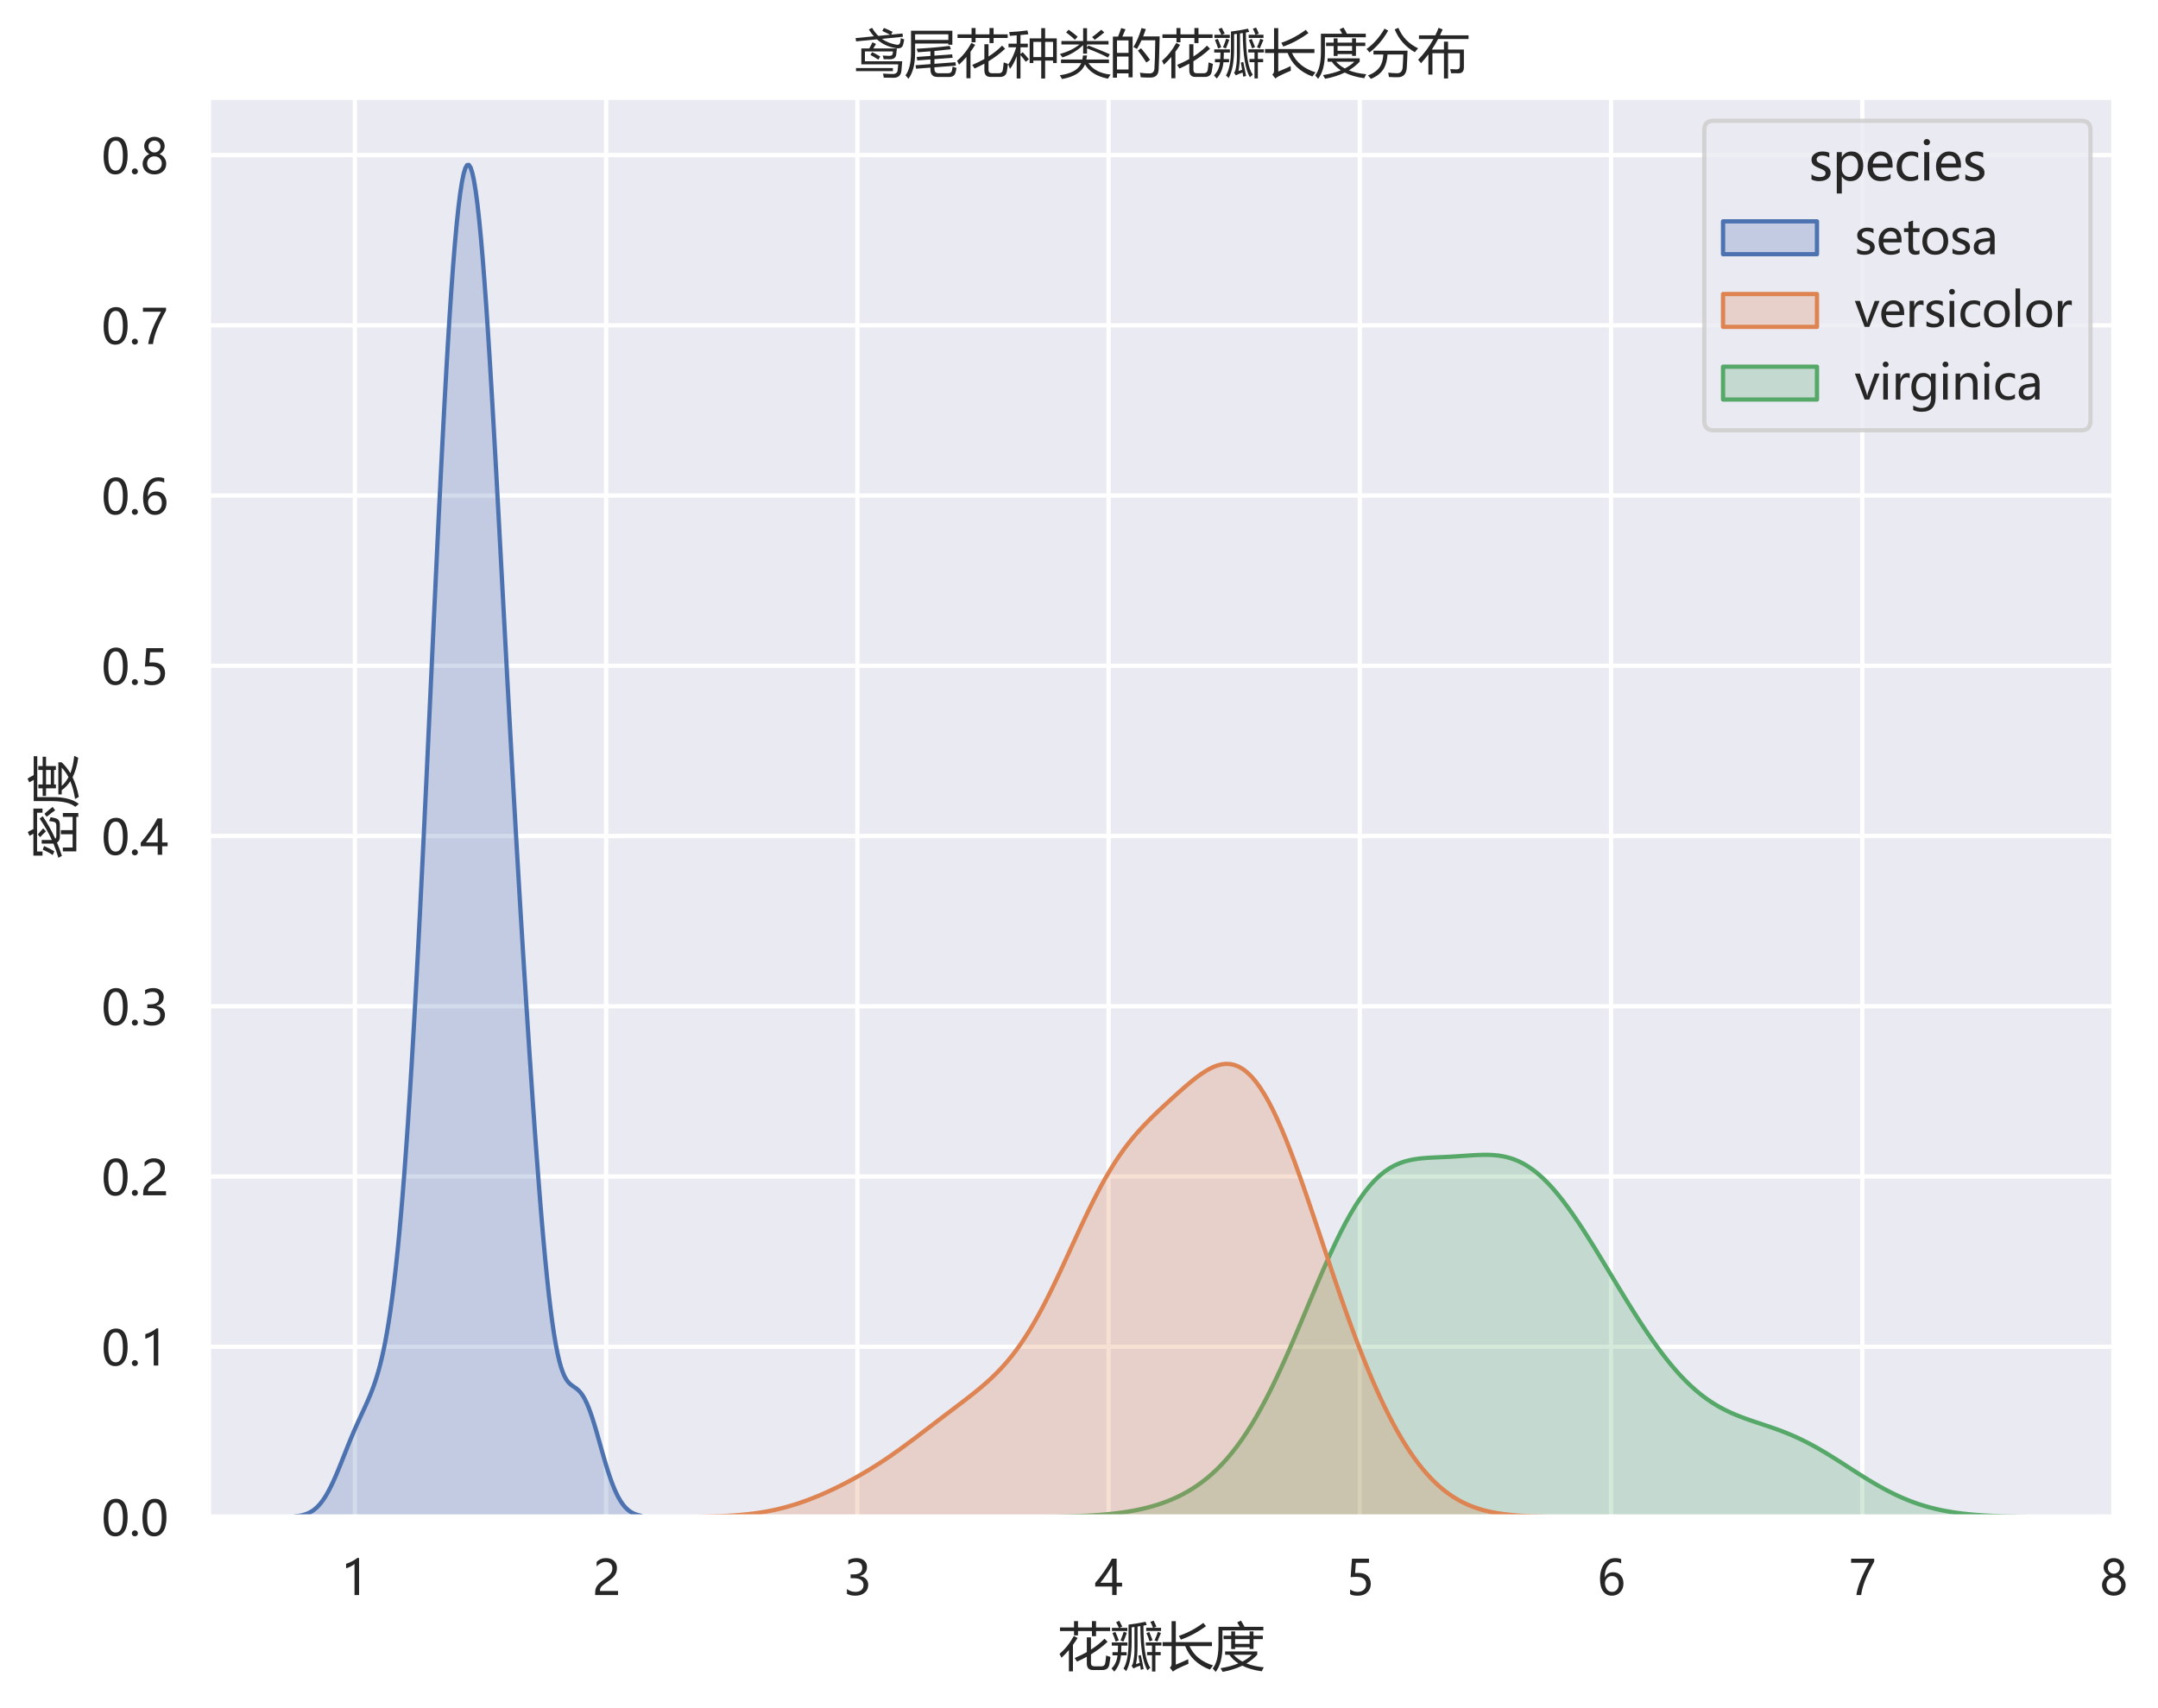 <?xml version="1.0" encoding="utf-8" standalone="no"?>
<!DOCTYPE svg PUBLIC "-//W3C//DTD SVG 1.1//EN"
  "http://www.w3.org/Graphics/SVG/1.1/DTD/svg11.dtd">
<svg xmlns:xlink="http://www.w3.org/1999/xlink" width="505.537pt" height="400.236pt" viewBox="0 0 505.537 400.236" xmlns="http://www.w3.org/2000/svg" version="1.1">
 <defs>
  <style type="text/css">*{stroke-linejoin: round; stroke-linecap: butt}</style>
 </defs>
 <g id="figure_1">
  <g id="patch_1">
   <path d="M 0 400.236 
L 505.537 400.236 
L 505.537 0 
L 0 0 
z
" style="fill: #ffffff"/>
  </g>
  <g id="axes_1">
   <g id="patch_2">
    <path d="M 48.825 355.433 
L 495.225 355.433 
L 495.225 22.793 
L 48.825 22.793 
z
" style="fill: #eaeaf2"/>
   </g>
   <g id="matplotlib.axis_1">
    <g id="xtick_1">
     <g id="line2d_1">
      <path d="M 83.138 355.433 
L 83.138 22.793 
" clip-path="url(#pe6933fe9a4)" style="fill: none; stroke: #ffffff; stroke-linecap: round"/>
     </g>
     <g id="text_1">
      <!-- 1 -->
      <g style="fill: #262626" transform="translate(79.913 373.726) scale(0.11 -0.11)">
       <defs>
        <path id="MicrosoftYaHei-31" d="M 1781 0 
L 1781 4141 
Q 1638 3997 1295 3819 
Q 953 3641 663 3569 
L 663 4169 
Q 1047 4275 1484 4508 
Q 1922 4741 2156 4947 
L 2388 4947 
L 2388 0 
L 1781 0 
z
" transform="scale(0.016)"/>
       </defs>
       <use xlink:href="#MicrosoftYaHei-31"/>
      </g>
     </g>
    </g>
    <g id="xtick_2">
     <g id="line2d_2">
      <path d="M 141.991 355.433 
L 141.991 22.793 
" clip-path="url(#pe6933fe9a4)" style="fill: none; stroke: #ffffff; stroke-linecap: round"/>
     </g>
     <g id="text_2">
      <!-- 2 -->
      <g style="fill: #262626" transform="translate(138.766 373.726) scale(0.11 -0.11)">
       <defs>
        <path id="MicrosoftYaHei-32" d="M 2666 3572 
Q 2666 3963 2419 4186 
Q 2172 4409 1747 4409 
Q 1447 4409 1140 4256 
Q 834 4103 569 3819 
L 569 4413 
Q 806 4659 1107 4790 
Q 1409 4922 1816 4922 
Q 2472 4922 2872 4570 
Q 3272 4219 3272 3619 
Q 3272 3084 3026 2693 
Q 2781 2303 2188 1894 
Q 1581 1475 1376 1294 
Q 1172 1113 1090 947 
Q 1009 781 1009 544 
L 3416 544 
L 3416 0 
L 372 0 
L 372 241 
Q 372 659 486 951 
Q 600 1244 862 1520 
Q 1125 1797 1681 2184 
Q 2250 2584 2458 2886 
Q 2666 3188 2666 3572 
z
" transform="scale(0.016)"/>
       </defs>
       <use xlink:href="#MicrosoftYaHei-32"/>
      </g>
     </g>
    </g>
    <g id="xtick_3">
     <g id="line2d_3">
      <path d="M 200.845 355.433 
L 200.845 22.793 
" clip-path="url(#pe6933fe9a4)" style="fill: none; stroke: #ffffff; stroke-linecap: round"/>
     </g>
     <g id="text_3">
      <!-- 3 -->
      <g style="fill: #262626" transform="translate(197.62 373.726) scale(0.11 -0.11)">
       <defs>
        <path id="MicrosoftYaHei-33" d="M 447 809 
Q 944 425 1569 425 
Q 2069 425 2361 670 
Q 2653 916 2653 1328 
Q 2653 2247 1338 2247 
L 934 2247 
L 934 2753 
L 1319 2753 
Q 2484 2753 2484 3616 
Q 2484 4413 1594 4413 
Q 1084 4413 634 4069 
L 634 4647 
Q 1109 4922 1744 4922 
Q 2363 4922 2738 4598 
Q 3113 4275 3113 3759 
Q 3113 2809 2144 2538 
L 2144 2525 
Q 2669 2469 2973 2155 
Q 3278 1841 3278 1372 
Q 3278 719 2808 319 
Q 2338 -81 1556 -81 
Q 869 -81 447 175 
L 447 809 
z
" transform="scale(0.016)"/>
       </defs>
       <use xlink:href="#MicrosoftYaHei-33"/>
      </g>
     </g>
    </g>
    <g id="xtick_4">
     <g id="line2d_4">
      <path d="M 259.698 355.433 
L 259.698 22.793 
" clip-path="url(#pe6933fe9a4)" style="fill: none; stroke: #ffffff; stroke-linecap: round"/>
     </g>
     <g id="text_4">
      <!-- 4 -->
      <g style="fill: #262626" transform="translate(256.473 373.726) scale(0.11 -0.11)">
       <defs>
        <path id="MicrosoftYaHei-34" d="M 2906 4841 
L 2906 1644 
L 3631 1644 
L 3631 1138 
L 2906 1138 
L 2906 0 
L 2313 0 
L 2313 1138 
L 53 1138 
L 53 1616 
Q 656 2294 1265 3178 
Q 1875 4063 2272 4841 
L 2906 4841 
z
M 741 1644 
L 2313 1644 
L 2313 3950 
Q 1988 3366 1616 2817 
Q 1244 2269 741 1644 
z
" transform="scale(0.016)"/>
       </defs>
       <use xlink:href="#MicrosoftYaHei-34"/>
      </g>
     </g>
    </g>
    <g id="xtick_5">
     <g id="line2d_5">
      <path d="M 318.552 355.433 
L 318.552 22.793 
" clip-path="url(#pe6933fe9a4)" style="fill: none; stroke: #ffffff; stroke-linecap: round"/>
     </g>
     <g id="text_5">
      <!-- 5 -->
      <g style="fill: #262626" transform="translate(315.326 373.726) scale(0.11 -0.11)">
       <defs>
        <path id="MicrosoftYaHei-35" d="M 3294 1494 
Q 3294 784 2823 350 
Q 2353 -84 1559 -84 
Q 878 -84 544 119 
L 544 744 
Q 1034 425 1544 425 
Q 2050 425 2361 704 
Q 2672 984 2672 1447 
Q 2672 1909 2348 2167 
Q 2025 2425 1434 2425 
Q 978 2425 613 2384 
L 791 4841 
L 3053 4841 
L 3053 4303 
L 1306 4303 
L 1206 2931 
L 1647 2950 
Q 2416 2950 2855 2567 
Q 3294 2184 3294 1494 
z
" transform="scale(0.016)"/>
       </defs>
       <use xlink:href="#MicrosoftYaHei-35"/>
      </g>
     </g>
    </g>
    <g id="xtick_6">
     <g id="line2d_6">
      <path d="M 377.405 355.433 
L 377.405 22.793 
" clip-path="url(#pe6933fe9a4)" style="fill: none; stroke: #ffffff; stroke-linecap: round"/>
     </g>
     <g id="text_6">
      <!-- 6 -->
      <g style="fill: #262626" transform="translate(374.18 373.726) scale(0.11 -0.11)">
       <defs>
        <path id="MicrosoftYaHei-36" d="M 3181 4219 
Q 2803 4413 2391 4413 
Q 1763 4413 1381 3866 
Q 1000 3319 994 2372 
L 1009 2372 
Q 1353 3038 2106 3038 
Q 2734 3038 3109 2628 
Q 3484 2219 3484 1541 
Q 3484 831 3051 375 
Q 2619 -81 1947 -81 
Q 1209 -81 789 495 
Q 369 1072 369 2131 
Q 369 3413 920 4167 
Q 1472 4922 2372 4922 
Q 2888 4922 3181 4781 
L 3181 4219 
z
M 1031 1584 
Q 1031 1106 1286 765 
Q 1541 425 1963 425 
Q 2363 425 2613 719 
Q 2863 1013 2863 1475 
Q 2863 1975 2627 2253 
Q 2391 2531 1956 2531 
Q 1544 2531 1287 2250 
Q 1031 1969 1031 1584 
z
" transform="scale(0.016)"/>
       </defs>
       <use xlink:href="#MicrosoftYaHei-36"/>
      </g>
     </g>
    </g>
    <g id="xtick_7">
     <g id="line2d_7">
      <path d="M 436.259 355.433 
L 436.259 22.793 
" clip-path="url(#pe6933fe9a4)" style="fill: none; stroke: #ffffff; stroke-linecap: round"/>
     </g>
     <g id="text_7">
      <!-- 7 -->
      <g style="fill: #262626" transform="translate(433.033 373.726) scale(0.11 -0.11)">
       <defs>
        <path id="MicrosoftYaHei-37" d="M 3422 4463 
Q 2659 3131 2223 1998 
Q 1788 866 1684 0 
L 1047 0 
Q 1163 853 1594 1947 
Q 2025 3041 2747 4300 
L 347 4300 
L 347 4841 
L 3422 4841 
L 3422 4463 
z
" transform="scale(0.016)"/>
       </defs>
       <use xlink:href="#MicrosoftYaHei-37"/>
      </g>
     </g>
    </g>
    <g id="xtick_8">
     <g id="line2d_8">
      <path d="M 495.112 355.433 
L 495.112 22.793 
" clip-path="url(#pe6933fe9a4)" style="fill: none; stroke: #ffffff; stroke-linecap: round"/>
     </g>
     <g id="text_8">
      <!-- 8 -->
      <g style="fill: #262626" transform="translate(491.887 373.726) scale(0.11 -0.11)">
       <defs>
        <path id="MicrosoftYaHei-38" d="M 306 1350 
Q 306 1769 556 2122 
Q 806 2475 1200 2625 
Q 884 2803 700 3081 
Q 516 3359 516 3684 
Q 516 4028 692 4312 
Q 869 4597 1183 4759 
Q 1497 4922 1875 4922 
Q 2256 4922 2572 4761 
Q 2888 4600 3063 4315 
Q 3238 4031 3238 3684 
Q 3238 3366 3058 3086 
Q 2878 2806 2559 2625 
Q 2953 2472 3200 2119 
Q 3447 1766 3447 1350 
Q 3447 938 3250 611 
Q 3053 284 2690 103 
Q 2328 -78 1875 -78 
Q 1425 -78 1065 103 
Q 706 284 506 612 
Q 306 941 306 1350 
z
M 906 1378 
Q 906 947 1172 687 
Q 1438 428 1878 428 
Q 2309 428 2582 692 
Q 2856 956 2856 1378 
Q 2856 1778 2579 2051 
Q 2303 2325 1878 2325 
Q 1456 2325 1181 2058 
Q 906 1791 906 1378 
z
M 1081 3634 
Q 1081 3309 1312 3076 
Q 1544 2844 1878 2844 
Q 2206 2844 2445 3078 
Q 2684 3313 2684 3634 
Q 2684 3963 2454 4191 
Q 2225 4419 1878 4419 
Q 1534 4419 1307 4195 
Q 1081 3972 1081 3634 
z
" transform="scale(0.016)"/>
       </defs>
       <use xlink:href="#MicrosoftYaHei-38"/>
      </g>
     </g>
    </g>
    <g id="text_9">
     <!-- 花瓣长度 -->
     <g style="fill: #262626" transform="translate(248.025 390.053) scale(0.12 -0.12)">
      <defs>
       <path id="MicrosoftYaHei-82b1" d="M 1944 822 
Q 2741 1159 3425 1547 
L 3425 3347 
L 3931 3347 
L 3931 1850 
Q 4884 2459 5581 3178 
L 5956 2803 
Q 5072 1963 3931 1269 
L 3931 222 
Q 3931 -191 4344 -191 
L 5213 -191 
Q 5588 -191 5669 191 
Q 5731 516 5781 1134 
Q 6044 1028 6313 947 
Q 6244 422 6169 22 
Q 6050 -641 5319 -641 
L 4156 -641 
Q 3425 -641 3425 178 
L 3425 978 
Q 2856 666 2231 384 
Q 2106 584 1944 822 
z
M 150 4553 
L 1863 4553 
L 1863 5328 
L 2350 5328 
L 2350 4553 
L 4050 4553 
L 4050 5328 
L 4550 5328 
L 4550 4553 
L 6269 4553 
L 6269 4109 
L 4550 4109 
L 4550 3484 
L 4050 3484 
L 4050 4109 
L 2350 4109 
L 2350 3584 
L 1863 3584 
L 1863 4109 
L 150 4109 
L 150 4553 
z
M 94 1328 
Q 1106 2178 1838 3509 
L 2300 3272 
Q 2028 2828 1731 2425 
L 1731 -803 
L 1238 -803 
L 1238 1797 
Q 809 1291 338 853 
Q 225 1084 94 1328 
z
" transform="scale(0.016)"/>
       <path id="MicrosoftYaHei-74e3" d="M 3469 1109 
L 3763 1184 
Q 3950 341 4106 -522 
L 3763 -616 
Q 3722 -353 3681 -109 
Q 3419 -203 3206 -284 
Q 3006 -366 2856 -453 
L 2638 -116 
Q 2769 22 2806 191 
Q 2981 953 2988 1759 
L 2988 4613 
Q 2822 4591 2644 4572 
L 2644 2797 
Q 2644 403 1975 -784 
Q 1825 -603 1650 -459 
Q 2263 547 2263 2709 
L 2263 4897 
Q 3519 5059 4344 5247 
L 4481 4853 
Q 4300 4813 4081 4775 
Q 4084 769 4925 -359 
Q 4750 -503 4575 -684 
Q 3722 725 3706 4713 
Q 3541 4688 3363 4663 
L 3363 2353 
Q 3369 1084 3175 78 
Q 3381 147 3625 231 
Q 3547 703 3469 1109 
z
M 306 1534 
L 956 1534 
Q 978 1881 984 2334 
L 219 2334 
L 219 2722 
L 2131 2722 
L 2131 2334 
L 1394 2334 
Q 1388 1891 1369 1534 
L 2031 1534 
L 2031 1147 
L 1344 1147 
Q 1231 -56 525 -834 
Q 375 -647 188 -447 
Q 806 141 922 1147 
L 306 1147 
L 306 1534 
z
M 4525 1547 
L 5131 1547 
L 5131 2341 
L 4375 2341 
L 4375 2728 
L 6275 2728 
L 6275 2341 
L 5544 2341 
L 5544 1547 
L 6188 1547 
L 6188 1159 
L 5544 1159 
L 5544 -822 
L 5131 -822 
L 5131 1159 
L 4525 1159 
L 4525 1547 
z
M 238 4503 
L 1088 4503 
Q 947 4841 750 5197 
L 1138 5366 
Q 1281 5109 1500 4659 
L 1153 4503 
L 2119 4503 
L 2119 4116 
L 238 4116 
L 238 4503 
z
M 4425 4509 
L 5250 4509 
Q 5113 4903 4931 5241 
L 5325 5384 
Q 5488 5084 5666 4644 
L 5300 4509 
L 6231 4509 
L 6231 4122 
L 4425 4122 
L 4425 4509 
z
M 1288 2972 
Q 1531 3541 1675 4028 
L 2056 3897 
Q 1831 3253 1644 2828 
L 1288 2972 
z
M 306 3872 
L 656 4009 
Q 850 3578 1075 2978 
L 694 2828 
Q 525 3366 306 3872 
z
M 5438 2984 
Q 5681 3491 5838 4016 
L 6219 3878 
Q 6013 3347 5781 2834 
L 5438 2984 
z
M 4450 3859 
L 4794 4003 
Q 4981 3572 5200 2997 
L 4831 2853 
Q 4681 3359 4450 3859 
z
" transform="scale(0.016)"/>
       <path id="MicrosoftYaHei-957f" d="M 169 2766 
L 1269 2766 
L 1269 5316 
L 1781 5316 
L 1781 2766 
L 6194 2766 
L 6194 2278 
L 3456 2278 
Q 4238 566 6325 -78 
Q 6113 -359 5944 -591 
Q 3697 266 2925 2278 
L 1781 2278 
L 1781 16 
Q 2494 303 3294 678 
Q 3294 384 3319 116 
Q 2575 -191 1894 -528 
Q 1644 -666 1431 -834 
L 1056 -353 
Q 1269 -184 1269 103 
L 1269 2278 
L 169 2278 
L 169 2766 
z
M 2156 3528 
Q 3706 4047 5138 5109 
L 5463 4703 
Q 4000 3634 2400 3066 
Q 2300 3278 2156 3528 
z
" transform="scale(0.016)"/>
       <path id="MicrosoftYaHei-5ea6" d="M 1550 1216 
L 1550 1628 
L 5469 1628 
L 5469 1222 
Q 4903 613 4147 163 
Q 5050 -200 6263 -309 
L 6019 -797 
Q 4625 -603 3644 -109 
Q 2600 -619 1250 -866 
Q 1150 -666 994 -416 
Q 2231 -222 3166 166 
Q 2497 600 2066 1216 
L 1550 1216 
z
M 1363 3541 
L 2294 3541 
L 2294 4066 
L 2769 4066 
L 2769 3541 
L 4538 3541 
L 4538 4072 
L 5013 4072 
L 5013 3541 
L 6150 3541 
L 6150 3128 
L 5013 3128 
L 5013 1928 
L 4538 1928 
L 4538 2147 
L 2769 2147 
L 2769 1922 
L 2294 1922 
L 2294 3128 
L 1363 3128 
L 1363 3541 
z
M 3025 5172 
L 3481 5391 
Q 3694 5056 3909 4634 
L 6213 4634 
L 6213 4197 
L 1225 4197 
L 1225 2316 
Q 1225 178 394 -872 
Q 238 -666 38 -447 
Q 725 397 738 2347 
L 738 4634 
L 3331 4634 
Q 3188 4909 3025 5172 
z
M 2769 2547 
L 4538 2547 
L 4538 3128 
L 2769 3128 
L 2769 2547 
z
M 4819 1216 
L 2588 1216 
Q 3031 728 3656 391 
Q 4334 741 4819 1216 
z
" transform="scale(0.016)"/>
      </defs>
      <use xlink:href="#MicrosoftYaHei-82b1"/>
      <use xlink:href="#MicrosoftYaHei-74e3" x="100"/>
      <use xlink:href="#MicrosoftYaHei-957f" x="200"/>
      <use xlink:href="#MicrosoftYaHei-5ea6" x="300"/>
     </g>
    </g>
   </g>
   <g id="matplotlib.axis_2">
    <g id="ytick_1">
     <g id="line2d_9">
      <path d="M 48.825 355.433 
L 495.225 355.433 
" clip-path="url(#pe6933fe9a4)" style="fill: none; stroke: #ffffff; stroke-linecap: round"/>
     </g>
     <g id="text_10">
      <!-- 0.0 -->
      <g style="fill: #262626" transform="translate(23.776 359.829) scale(0.11 -0.11)">
       <defs>
        <path id="MicrosoftYaHei-30" d="M 284 2325 
Q 284 3606 709 4264 
Q 1134 4922 1941 4922 
Q 3478 4922 3478 2441 
Q 3478 1216 3045 567 
Q 2613 -81 1831 -81 
Q 1094 -81 689 534 
Q 284 1150 284 2325 
z
M 909 2353 
Q 909 425 1888 425 
Q 2850 425 2850 2384 
Q 2850 4413 1906 4413 
Q 909 4413 909 2353 
z
" transform="scale(0.016)"/>
        <path id="MicrosoftYaHei-2e" d="M 372 322 
Q 372 491 487 606 
Q 603 722 775 722 
Q 950 722 1065 605 
Q 1181 488 1181 322 
Q 1181 159 1065 42 
Q 950 -75 772 -75 
Q 600 -75 486 42 
Q 372 159 372 322 
z
" transform="scale(0.016)"/>
       </defs>
       <use xlink:href="#MicrosoftYaHei-30"/>
       <use xlink:href="#MicrosoftYaHei-2e" x="58.643"/>
       <use xlink:href="#MicrosoftYaHei-30" x="82.715"/>
      </g>
     </g>
    </g>
    <g id="ytick_2">
     <g id="line2d_10">
      <path d="M 48.825 315.545 
L 495.225 315.545 
" clip-path="url(#pe6933fe9a4)" style="fill: none; stroke: #ffffff; stroke-linecap: round"/>
     </g>
     <g id="text_11">
      <!-- 0.1 -->
      <g style="fill: #262626" transform="translate(23.776 319.941) scale(0.11 -0.11)">
       <use xlink:href="#MicrosoftYaHei-30"/>
       <use xlink:href="#MicrosoftYaHei-2e" x="58.643"/>
       <use xlink:href="#MicrosoftYaHei-31" x="82.715"/>
      </g>
     </g>
    </g>
    <g id="ytick_3">
     <g id="line2d_11">
      <path d="M 48.825 275.657 
L 495.225 275.657 
" clip-path="url(#pe6933fe9a4)" style="fill: none; stroke: #ffffff; stroke-linecap: round"/>
     </g>
     <g id="text_12">
      <!-- 0.2 -->
      <g style="fill: #262626" transform="translate(23.776 280.053) scale(0.11 -0.11)">
       <use xlink:href="#MicrosoftYaHei-30"/>
       <use xlink:href="#MicrosoftYaHei-2e" x="58.643"/>
       <use xlink:href="#MicrosoftYaHei-32" x="82.715"/>
      </g>
     </g>
    </g>
    <g id="ytick_4">
     <g id="line2d_12">
      <path d="M 48.825 235.769 
L 495.225 235.769 
" clip-path="url(#pe6933fe9a4)" style="fill: none; stroke: #ffffff; stroke-linecap: round"/>
     </g>
     <g id="text_13">
      <!-- 0.3 -->
      <g style="fill: #262626" transform="translate(23.776 240.165) scale(0.11 -0.11)">
       <use xlink:href="#MicrosoftYaHei-30"/>
       <use xlink:href="#MicrosoftYaHei-2e" x="58.643"/>
       <use xlink:href="#MicrosoftYaHei-33" x="82.715"/>
      </g>
     </g>
    </g>
    <g id="ytick_5">
     <g id="line2d_13">
      <path d="M 48.825 195.881 
L 495.225 195.881 
" clip-path="url(#pe6933fe9a4)" style="fill: none; stroke: #ffffff; stroke-linecap: round"/>
     </g>
     <g id="text_14">
      <!-- 0.4 -->
      <g style="fill: #262626" transform="translate(23.776 200.278) scale(0.11 -0.11)">
       <use xlink:href="#MicrosoftYaHei-30"/>
       <use xlink:href="#MicrosoftYaHei-2e" x="58.643"/>
       <use xlink:href="#MicrosoftYaHei-34" x="82.715"/>
      </g>
     </g>
    </g>
    <g id="ytick_6">
     <g id="line2d_14">
      <path d="M 48.825 155.993 
L 495.225 155.993 
" clip-path="url(#pe6933fe9a4)" style="fill: none; stroke: #ffffff; stroke-linecap: round"/>
     </g>
     <g id="text_15">
      <!-- 0.5 -->
      <g style="fill: #262626" transform="translate(23.776 160.39) scale(0.11 -0.11)">
       <use xlink:href="#MicrosoftYaHei-30"/>
       <use xlink:href="#MicrosoftYaHei-2e" x="58.643"/>
       <use xlink:href="#MicrosoftYaHei-35" x="82.715"/>
      </g>
     </g>
    </g>
    <g id="ytick_7">
     <g id="line2d_15">
      <path d="M 48.825 116.105 
L 495.225 116.105 
" clip-path="url(#pe6933fe9a4)" style="fill: none; stroke: #ffffff; stroke-linecap: round"/>
     </g>
     <g id="text_16">
      <!-- 0.6 -->
      <g style="fill: #262626" transform="translate(23.776 120.502) scale(0.11 -0.11)">
       <use xlink:href="#MicrosoftYaHei-30"/>
       <use xlink:href="#MicrosoftYaHei-2e" x="58.643"/>
       <use xlink:href="#MicrosoftYaHei-36" x="82.715"/>
      </g>
     </g>
    </g>
    <g id="ytick_8">
     <g id="line2d_16">
      <path d="M 48.825 76.217 
L 495.225 76.217 
" clip-path="url(#pe6933fe9a4)" style="fill: none; stroke: #ffffff; stroke-linecap: round"/>
     </g>
     <g id="text_17">
      <!-- 0.7 -->
      <g style="fill: #262626" transform="translate(23.776 80.614) scale(0.11 -0.11)">
       <use xlink:href="#MicrosoftYaHei-30"/>
       <use xlink:href="#MicrosoftYaHei-2e" x="58.643"/>
       <use xlink:href="#MicrosoftYaHei-37" x="82.715"/>
      </g>
     </g>
    </g>
    <g id="ytick_9">
     <g id="line2d_17">
      <path d="M 48.825 36.329 
L 495.225 36.329 
" clip-path="url(#pe6933fe9a4)" style="fill: none; stroke: #ffffff; stroke-linecap: round"/>
     </g>
     <g id="text_18">
      <!-- 0.8 -->
      <g style="fill: #262626" transform="translate(23.776 40.726) scale(0.11 -0.11)">
       <use xlink:href="#MicrosoftYaHei-30"/>
       <use xlink:href="#MicrosoftYaHei-2e" x="58.643"/>
       <use xlink:href="#MicrosoftYaHei-38" x="82.715"/>
      </g>
     </g>
    </g>
    <g id="text_19">
     <!-- 密度 -->
     <g style="fill: #262626" transform="translate(16.793 201.113) rotate(-90) scale(0.12 -0.12)">
      <defs>
       <path id="MicrosoftYaHei-5bc6" d="M 63 1622 
Q 947 1872 1800 2228 
L 1800 3659 
L 2244 3659 
L 2244 2419 
Q 3594 3034 4850 3909 
L 5144 3534 
Q 3834 2656 2391 1997 
Q 2522 1872 2775 1872 
L 3975 1872 
Q 4350 1872 4425 2084 
Q 4506 2291 4550 2753 
Q 4756 2666 5025 2572 
Q 4931 2091 4888 1953 
Q 4756 1441 4094 1441 
L 2669 1441 
Q 2128 1441 1925 1794 
Q 1131 1459 300 1191 
Q 197 1419 63 1622 
z
M 5063 -809 
L 5063 -566 
L 850 -566 
L 850 1078 
L 1325 1078 
L 1325 -116 
L 2944 -116 
L 2944 1322 
L 3444 1322 
L 3444 -116 
L 5063 -116 
L 5063 1078 
L 5538 1078 
L 5538 -809 
L 5063 -809 
z
M 331 4672 
L 3009 4672 
Q 2894 4897 2750 5141 
L 3213 5359 
Q 3406 5041 3569 4672 
L 6075 4672 
L 6075 3559 
L 5569 3559 
L 5569 4222 
L 838 4222 
L 838 3559 
L 331 3559 
L 331 4672 
z
M 1063 3534 
L 1500 3366 
Q 1206 2684 863 2116 
Q 663 2216 406 2316 
Q 750 2809 1063 3534 
z
M 5075 3053 
L 5438 3322 
Q 5925 2791 6275 2322 
L 5863 2016 
Q 5531 2503 5075 3053 
z
M 2588 3847 
L 2913 4128 
Q 3331 3797 3656 3478 
L 3294 3141 
Q 2938 3528 2588 3847 
z
" transform="scale(0.016)"/>
      </defs>
      <use xlink:href="#MicrosoftYaHei-5bc6"/>
      <use xlink:href="#MicrosoftYaHei-5ea6" x="100"/>
     </g>
    </g>
   </g>
   <g id="PolyCollection_1">
    <defs>
     <path id="m1659364ee6" d="M 244.564 -44.852 
L 244.564 -44.803 
L 245.722 -44.803 
L 246.879 -44.803 
L 248.037 -44.803 
L 249.195 -44.803 
L 250.352 -44.803 
L 251.51 -44.803 
L 252.667 -44.803 
L 253.825 -44.803 
L 254.983 -44.803 
L 256.14 -44.803 
L 257.298 -44.803 
L 258.456 -44.803 
L 259.613 -44.803 
L 260.771 -44.803 
L 261.929 -44.803 
L 263.086 -44.803 
L 264.244 -44.803 
L 265.401 -44.803 
L 266.559 -44.803 
L 267.717 -44.803 
L 268.874 -44.803 
L 270.032 -44.803 
L 271.19 -44.803 
L 272.347 -44.803 
L 273.505 -44.803 
L 274.663 -44.803 
L 275.82 -44.803 
L 276.978 -44.803 
L 278.136 -44.803 
L 279.293 -44.803 
L 280.451 -44.803 
L 281.608 -44.803 
L 282.766 -44.803 
L 283.924 -44.803 
L 285.081 -44.803 
L 286.239 -44.803 
L 287.397 -44.803 
L 288.554 -44.803 
L 289.712 -44.803 
L 290.87 -44.803 
L 292.027 -44.803 
L 293.185 -44.803 
L 294.342 -44.803 
L 295.5 -44.803 
L 296.658 -44.803 
L 297.815 -44.803 
L 298.973 -44.803 
L 300.131 -44.803 
L 301.288 -44.803 
L 302.446 -44.803 
L 303.604 -44.803 
L 304.761 -44.803 
L 305.919 -44.803 
L 307.077 -44.803 
L 308.234 -44.803 
L 309.392 -44.803 
L 310.549 -44.803 
L 311.707 -44.803 
L 312.865 -44.803 
L 314.022 -44.803 
L 315.18 -44.803 
L 316.338 -44.803 
L 317.495 -44.803 
L 318.653 -44.803 
L 319.811 -44.803 
L 320.968 -44.803 
L 322.126 -44.803 
L 323.283 -44.803 
L 324.441 -44.803 
L 325.599 -44.803 
L 326.756 -44.803 
L 327.914 -44.803 
L 329.072 -44.803 
L 330.229 -44.803 
L 331.387 -44.803 
L 332.545 -44.803 
L 333.702 -44.803 
L 334.86 -44.803 
L 336.018 -44.803 
L 337.175 -44.803 
L 338.333 -44.803 
L 339.49 -44.803 
L 340.648 -44.803 
L 341.806 -44.803 
L 342.963 -44.803 
L 344.121 -44.803 
L 345.279 -44.803 
L 346.436 -44.803 
L 347.594 -44.803 
L 348.752 -44.803 
L 349.909 -44.803 
L 351.067 -44.803 
L 352.224 -44.803 
L 353.382 -44.803 
L 354.54 -44.803 
L 355.697 -44.803 
L 356.855 -44.803 
L 358.013 -44.803 
L 359.17 -44.803 
L 360.328 -44.803 
L 361.486 -44.803 
L 362.643 -44.803 
L 363.801 -44.803 
L 364.958 -44.803 
L 366.116 -44.803 
L 367.274 -44.803 
L 368.431 -44.803 
L 369.589 -44.803 
L 370.747 -44.803 
L 371.904 -44.803 
L 373.062 -44.803 
L 374.22 -44.803 
L 375.377 -44.803 
L 376.535 -44.803 
L 377.693 -44.803 
L 378.85 -44.803 
L 380.008 -44.803 
L 381.165 -44.803 
L 382.323 -44.803 
L 383.481 -44.803 
L 384.638 -44.803 
L 385.796 -44.803 
L 386.954 -44.803 
L 388.111 -44.803 
L 389.269 -44.803 
L 390.427 -44.803 
L 391.584 -44.803 
L 392.742 -44.803 
L 393.899 -44.803 
L 395.057 -44.803 
L 396.215 -44.803 
L 397.372 -44.803 
L 398.53 -44.803 
L 399.688 -44.803 
L 400.845 -44.803 
L 402.003 -44.803 
L 403.161 -44.803 
L 404.318 -44.803 
L 405.476 -44.803 
L 406.634 -44.803 
L 407.791 -44.803 
L 408.949 -44.803 
L 410.106 -44.803 
L 411.264 -44.803 
L 412.422 -44.803 
L 413.579 -44.803 
L 414.737 -44.803 
L 415.895 -44.803 
L 417.052 -44.803 
L 418.21 -44.803 
L 419.368 -44.803 
L 420.525 -44.803 
L 421.683 -44.803 
L 422.84 -44.803 
L 423.998 -44.803 
L 425.156 -44.803 
L 426.313 -44.803 
L 427.471 -44.803 
L 428.629 -44.803 
L 429.786 -44.803 
L 430.944 -44.803 
L 432.102 -44.803 
L 433.259 -44.803 
L 434.417 -44.803 
L 435.575 -44.803 
L 436.732 -44.803 
L 437.89 -44.803 
L 439.047 -44.803 
L 440.205 -44.803 
L 441.363 -44.803 
L 442.52 -44.803 
L 443.678 -44.803 
L 444.836 -44.803 
L 445.993 -44.803 
L 447.151 -44.803 
L 448.309 -44.803 
L 449.466 -44.803 
L 450.624 -44.803 
L 451.781 -44.803 
L 452.939 -44.803 
L 454.097 -44.803 
L 455.254 -44.803 
L 456.412 -44.803 
L 457.57 -44.803 
L 458.727 -44.803 
L 459.885 -44.803 
L 461.043 -44.803 
L 462.2 -44.803 
L 463.358 -44.803 
L 464.515 -44.803 
L 465.673 -44.803 
L 466.831 -44.803 
L 467.988 -44.803 
L 469.146 -44.803 
L 470.304 -44.803 
L 471.461 -44.803 
L 472.619 -44.803 
L 473.777 -44.803 
L 474.934 -44.803 
L 474.934 -44.857 
L 474.934 -44.857 
L 473.777 -44.872 
L 472.619 -44.889 
L 471.461 -44.912 
L 470.304 -44.939 
L 469.146 -44.972 
L 467.988 -45.011 
L 466.831 -45.059 
L 465.673 -45.116 
L 464.515 -45.184 
L 463.358 -45.263 
L 462.2 -45.357 
L 461.043 -45.466 
L 459.885 -45.593 
L 458.727 -45.739 
L 457.57 -45.907 
L 456.412 -46.097 
L 455.254 -46.313 
L 454.097 -46.557 
L 452.939 -46.829 
L 451.781 -47.132 
L 450.624 -47.468 
L 449.466 -47.837 
L 448.309 -48.241 
L 447.151 -48.68 
L 445.993 -49.155 
L 444.836 -49.664 
L 443.678 -50.209 
L 442.52 -50.787 
L 441.363 -51.397 
L 440.205 -52.037 
L 439.047 -52.703 
L 437.89 -53.393 
L 436.732 -54.104 
L 435.575 -54.83 
L 434.417 -55.567 
L 433.259 -56.312 
L 432.102 -57.058 
L 430.944 -57.8 
L 429.786 -58.535 
L 428.629 -59.256 
L 427.471 -59.96 
L 426.313 -60.642 
L 425.156 -61.299 
L 423.998 -61.928 
L 422.84 -62.526 
L 421.683 -63.093 
L 420.525 -63.628 
L 419.368 -64.132 
L 418.21 -64.606 
L 417.052 -65.054 
L 415.895 -65.478 
L 414.737 -65.883 
L 413.579 -66.275 
L 412.422 -66.661 
L 411.264 -67.046 
L 410.106 -67.439 
L 408.949 -67.846 
L 407.791 -68.277 
L 406.634 -68.739 
L 405.476 -69.24 
L 404.318 -69.787 
L 403.161 -70.387 
L 402.003 -71.048 
L 400.845 -71.774 
L 399.688 -72.57 
L 398.53 -73.442 
L 397.372 -74.39 
L 396.215 -75.419 
L 395.057 -76.528 
L 393.899 -77.718 
L 392.742 -78.988 
L 391.584 -80.336 
L 390.427 -81.759 
L 389.269 -83.255 
L 388.111 -84.819 
L 386.954 -86.447 
L 385.796 -88.133 
L 384.638 -89.871 
L 383.481 -91.657 
L 382.323 -93.483 
L 381.165 -95.342 
L 380.008 -97.228 
L 378.85 -99.133 
L 377.693 -101.049 
L 376.535 -102.969 
L 375.377 -104.884 
L 374.22 -106.785 
L 373.062 -108.663 
L 371.904 -110.509 
L 370.747 -112.314 
L 369.589 -114.068 
L 368.431 -115.761 
L 367.274 -117.384 
L 366.116 -118.928 
L 364.958 -120.384 
L 363.801 -121.745 
L 362.643 -123.003 
L 361.486 -124.152 
L 360.328 -125.189 
L 359.17 -126.11 
L 358.013 -126.915 
L 356.855 -127.604 
L 355.697 -128.181 
L 354.54 -128.65 
L 353.382 -129.017 
L 352.224 -129.291 
L 351.067 -129.481 
L 349.909 -129.598 
L 348.752 -129.654 
L 347.594 -129.661 
L 346.436 -129.63 
L 345.279 -129.574 
L 344.121 -129.501 
L 342.963 -129.422 
L 341.806 -129.344 
L 340.648 -129.271 
L 339.49 -129.206 
L 338.333 -129.149 
L 337.175 -129.097 
L 336.018 -129.044 
L 334.86 -128.982 
L 333.702 -128.901 
L 332.545 -128.787 
L 331.387 -128.627 
L 330.229 -128.404 
L 329.072 -128.102 
L 327.914 -127.705 
L 326.756 -127.197 
L 325.599 -126.561 
L 324.441 -125.785 
L 323.283 -124.857 
L 322.126 -123.767 
L 320.968 -122.508 
L 319.811 -121.078 
L 318.653 -119.475 
L 317.495 -117.702 
L 316.338 -115.765 
L 315.18 -113.673 
L 314.022 -111.437 
L 312.865 -109.071 
L 311.707 -106.592 
L 310.549 -104.016 
L 309.392 -101.365 
L 308.234 -98.656 
L 307.077 -95.912 
L 305.919 -93.151 
L 304.761 -90.395 
L 303.604 -87.661 
L 302.446 -84.968 
L 301.288 -82.331 
L 300.131 -79.765 
L 298.973 -77.282 
L 297.815 -74.894 
L 296.658 -72.608 
L 295.5 -70.431 
L 294.342 -68.368 
L 293.185 -66.422 
L 292.027 -64.593 
L 290.87 -62.881 
L 289.712 -61.284 
L 288.554 -59.8 
L 287.397 -58.424 
L 286.239 -57.153 
L 285.081 -55.98 
L 283.924 -54.902 
L 282.766 -53.911 
L 281.608 -53.002 
L 280.451 -52.171 
L 279.293 -51.411 
L 278.136 -50.717 
L 276.978 -50.085 
L 275.82 -49.509 
L 274.663 -48.986 
L 273.505 -48.511 
L 272.347 -48.081 
L 271.19 -47.692 
L 270.032 -47.342 
L 268.874 -47.026 
L 267.717 -46.743 
L 266.559 -46.489 
L 265.401 -46.263 
L 264.244 -46.062 
L 263.086 -45.885 
L 261.929 -45.728 
L 260.771 -45.59 
L 259.613 -45.47 
L 258.456 -45.366 
L 257.298 -45.275 
L 256.14 -45.197 
L 254.983 -45.131 
L 253.825 -45.074 
L 252.667 -45.026 
L 251.51 -44.985 
L 250.352 -44.951 
L 249.195 -44.923 
L 248.037 -44.899 
L 246.879 -44.88 
L 245.722 -44.864 
L 244.564 -44.852 
z
" style="stroke: #55a868"/>
    </defs>
    <g clip-path="url(#pe6933fe9a4)">
     <use xlink:href="#m1659364ee6" x="0" y="400.236" style="fill: #55a868; fill-opacity: 0.25; stroke: #55a868"/>
    </g>
   </g>
   <g id="PolyCollection_2">
    <defs>
     <path id="m9197d3de6a" d="M 162.903 -44.859 
L 162.903 -44.803 
L 163.906 -44.803 
L 164.908 -44.803 
L 165.911 -44.803 
L 166.913 -44.803 
L 167.915 -44.803 
L 168.918 -44.803 
L 169.92 -44.803 
L 170.922 -44.803 
L 171.925 -44.803 
L 172.927 -44.803 
L 173.93 -44.803 
L 174.932 -44.803 
L 175.934 -44.803 
L 176.937 -44.803 
L 177.939 -44.803 
L 178.942 -44.803 
L 179.944 -44.803 
L 180.946 -44.803 
L 181.949 -44.803 
L 182.951 -44.803 
L 183.954 -44.803 
L 184.956 -44.803 
L 185.958 -44.803 
L 186.961 -44.803 
L 187.963 -44.803 
L 188.965 -44.803 
L 189.968 -44.803 
L 190.97 -44.803 
L 191.973 -44.803 
L 192.975 -44.803 
L 193.977 -44.803 
L 194.98 -44.803 
L 195.982 -44.803 
L 196.985 -44.803 
L 197.987 -44.803 
L 198.989 -44.803 
L 199.992 -44.803 
L 200.994 -44.803 
L 201.996 -44.803 
L 202.999 -44.803 
L 204.001 -44.803 
L 205.004 -44.803 
L 206.006 -44.803 
L 207.008 -44.803 
L 208.011 -44.803 
L 209.013 -44.803 
L 210.016 -44.803 
L 211.018 -44.803 
L 212.02 -44.803 
L 213.023 -44.803 
L 214.025 -44.803 
L 215.028 -44.803 
L 216.03 -44.803 
L 217.032 -44.803 
L 218.035 -44.803 
L 219.037 -44.803 
L 220.039 -44.803 
L 221.042 -44.803 
L 222.044 -44.803 
L 223.047 -44.803 
L 224.049 -44.803 
L 225.051 -44.803 
L 226.054 -44.803 
L 227.056 -44.803 
L 228.059 -44.803 
L 229.061 -44.803 
L 230.063 -44.803 
L 231.066 -44.803 
L 232.068 -44.803 
L 233.071 -44.803 
L 234.073 -44.803 
L 235.075 -44.803 
L 236.078 -44.803 
L 237.08 -44.803 
L 238.082 -44.803 
L 239.085 -44.803 
L 240.087 -44.803 
L 241.09 -44.803 
L 242.092 -44.803 
L 243.094 -44.803 
L 244.097 -44.803 
L 245.099 -44.803 
L 246.102 -44.803 
L 247.104 -44.803 
L 248.106 -44.803 
L 249.109 -44.803 
L 250.111 -44.803 
L 251.114 -44.803 
L 252.116 -44.803 
L 253.118 -44.803 
L 254.121 -44.803 
L 255.123 -44.803 
L 256.125 -44.803 
L 257.128 -44.803 
L 258.13 -44.803 
L 259.133 -44.803 
L 260.135 -44.803 
L 261.137 -44.803 
L 262.14 -44.803 
L 263.142 -44.803 
L 264.145 -44.803 
L 265.147 -44.803 
L 266.149 -44.803 
L 267.152 -44.803 
L 268.154 -44.803 
L 269.156 -44.803 
L 270.159 -44.803 
L 271.161 -44.803 
L 272.164 -44.803 
L 273.166 -44.803 
L 274.168 -44.803 
L 275.171 -44.803 
L 276.173 -44.803 
L 277.176 -44.803 
L 278.178 -44.803 
L 279.18 -44.803 
L 280.183 -44.803 
L 281.185 -44.803 
L 282.188 -44.803 
L 283.19 -44.803 
L 284.192 -44.803 
L 285.195 -44.803 
L 286.197 -44.803 
L 287.199 -44.803 
L 288.202 -44.803 
L 289.204 -44.803 
L 290.207 -44.803 
L 291.209 -44.803 
L 292.211 -44.803 
L 293.214 -44.803 
L 294.216 -44.803 
L 295.219 -44.803 
L 296.221 -44.803 
L 297.223 -44.803 
L 298.226 -44.803 
L 299.228 -44.803 
L 300.231 -44.803 
L 301.233 -44.803 
L 302.235 -44.803 
L 303.238 -44.803 
L 304.24 -44.803 
L 305.242 -44.803 
L 306.245 -44.803 
L 307.247 -44.803 
L 308.25 -44.803 
L 309.252 -44.803 
L 310.254 -44.803 
L 311.257 -44.803 
L 312.259 -44.803 
L 313.262 -44.803 
L 314.264 -44.803 
L 315.266 -44.803 
L 316.269 -44.803 
L 317.271 -44.803 
L 318.273 -44.803 
L 319.276 -44.803 
L 320.278 -44.803 
L 321.281 -44.803 
L 322.283 -44.803 
L 323.285 -44.803 
L 324.288 -44.803 
L 325.29 -44.803 
L 326.293 -44.803 
L 327.295 -44.803 
L 328.297 -44.803 
L 329.3 -44.803 
L 330.302 -44.803 
L 331.305 -44.803 
L 332.307 -44.803 
L 333.309 -44.803 
L 334.312 -44.803 
L 335.314 -44.803 
L 336.316 -44.803 
L 337.319 -44.803 
L 338.321 -44.803 
L 339.324 -44.803 
L 340.326 -44.803 
L 341.328 -44.803 
L 342.331 -44.803 
L 343.333 -44.803 
L 344.336 -44.803 
L 345.338 -44.803 
L 346.34 -44.803 
L 347.343 -44.803 
L 348.345 -44.803 
L 349.348 -44.803 
L 350.35 -44.803 
L 351.352 -44.803 
L 352.355 -44.803 
L 353.357 -44.803 
L 354.359 -44.803 
L 355.362 -44.803 
L 356.364 -44.803 
L 357.367 -44.803 
L 358.369 -44.803 
L 359.371 -44.803 
L 360.374 -44.803 
L 361.376 -44.803 
L 362.379 -44.803 
L 362.379 -44.875 
L 362.379 -44.875 
L 361.376 -44.896 
L 360.374 -44.921 
L 359.371 -44.952 
L 358.369 -44.991 
L 357.367 -45.038 
L 356.364 -45.095 
L 355.362 -45.165 
L 354.359 -45.249 
L 353.357 -45.349 
L 352.355 -45.468 
L 351.352 -45.608 
L 350.35 -45.774 
L 349.348 -45.967 
L 348.345 -46.192 
L 347.343 -46.451 
L 346.34 -46.75 
L 345.338 -47.092 
L 344.336 -47.48 
L 343.333 -47.92 
L 342.331 -48.416 
L 341.328 -48.97 
L 340.326 -49.589 
L 339.324 -50.276 
L 338.321 -51.034 
L 337.319 -51.868 
L 336.316 -52.78 
L 335.314 -53.775 
L 334.312 -54.856 
L 333.309 -56.024 
L 332.307 -57.282 
L 331.305 -58.633 
L 330.302 -60.078 
L 329.3 -61.618 
L 328.297 -63.255 
L 327.295 -64.989 
L 326.293 -66.82 
L 325.29 -68.748 
L 324.288 -70.773 
L 323.285 -72.894 
L 322.283 -75.109 
L 321.281 -77.416 
L 320.278 -79.814 
L 319.276 -82.299 
L 318.273 -84.867 
L 317.271 -87.514 
L 316.269 -90.234 
L 315.266 -93.022 
L 314.264 -95.869 
L 313.262 -98.769 
L 312.259 -101.712 
L 311.257 -104.687 
L 310.254 -107.683 
L 309.252 -110.689 
L 308.25 -113.69 
L 307.247 -116.673 
L 306.245 -119.623 
L 305.242 -122.523 
L 304.24 -125.359 
L 303.238 -128.114 
L 302.235 -130.771 
L 301.233 -133.314 
L 300.231 -135.729 
L 299.228 -137.999 
L 298.226 -140.113 
L 297.223 -142.057 
L 296.221 -143.821 
L 295.219 -145.396 
L 294.216 -146.777 
L 293.214 -147.959 
L 292.211 -148.941 
L 291.209 -149.724 
L 290.207 -150.312 
L 289.204 -150.709 
L 288.202 -150.926 
L 287.199 -150.973 
L 286.197 -150.861 
L 285.195 -150.606 
L 284.192 -150.221 
L 283.19 -149.724 
L 282.188 -149.129 
L 281.185 -148.453 
L 280.183 -147.711 
L 279.18 -146.916 
L 278.178 -146.082 
L 277.176 -145.218 
L 276.173 -144.334 
L 275.171 -143.435 
L 274.168 -142.525 
L 273.166 -141.605 
L 272.164 -140.673 
L 271.161 -139.727 
L 270.159 -138.761 
L 269.156 -137.769 
L 268.154 -136.741 
L 267.152 -135.669 
L 266.149 -134.543 
L 265.147 -133.354 
L 264.145 -132.094 
L 263.142 -130.754 
L 262.14 -129.329 
L 261.137 -127.815 
L 260.135 -126.208 
L 259.133 -124.508 
L 258.13 -122.718 
L 257.128 -120.842 
L 256.125 -118.887 
L 255.123 -116.862 
L 254.121 -114.777 
L 253.118 -112.645 
L 252.116 -110.479 
L 251.114 -108.294 
L 250.111 -106.104 
L 249.109 -103.925 
L 248.106 -101.771 
L 247.104 -99.655 
L 246.102 -97.591 
L 245.099 -95.59 
L 244.097 -93.661 
L 243.094 -91.813 
L 242.092 -90.051 
L 241.09 -88.379 
L 240.087 -86.8 
L 239.085 -85.312 
L 238.082 -83.916 
L 237.08 -82.608 
L 236.078 -81.382 
L 235.075 -80.234 
L 234.073 -79.156 
L 233.071 -78.142 
L 232.068 -77.184 
L 231.066 -76.274 
L 230.063 -75.405 
L 229.061 -74.568 
L 228.059 -73.758 
L 227.056 -72.967 
L 226.054 -72.191 
L 225.051 -71.424 
L 224.049 -70.663 
L 223.047 -69.904 
L 222.044 -69.145 
L 221.042 -68.385 
L 220.039 -67.622 
L 219.037 -66.858 
L 218.035 -66.093 
L 217.032 -65.328 
L 216.03 -64.563 
L 215.028 -63.802 
L 214.025 -63.046 
L 213.023 -62.296 
L 212.02 -61.556 
L 211.018 -60.825 
L 210.016 -60.108 
L 209.013 -59.403 
L 208.011 -58.714 
L 207.008 -58.04 
L 206.006 -57.382 
L 205.004 -56.741 
L 204.001 -56.116 
L 202.999 -55.508 
L 201.996 -54.917 
L 200.994 -54.342 
L 199.992 -53.783 
L 198.989 -53.239 
L 197.987 -52.711 
L 196.985 -52.199 
L 195.982 -51.702 
L 194.98 -51.22 
L 193.977 -50.754 
L 192.975 -50.304 
L 191.973 -49.871 
L 190.97 -49.456 
L 189.968 -49.058 
L 188.965 -48.678 
L 187.963 -48.318 
L 186.961 -47.977 
L 185.958 -47.656 
L 184.956 -47.356 
L 183.954 -47.077 
L 182.951 -46.818 
L 181.949 -46.579 
L 180.946 -46.361 
L 179.944 -46.162 
L 178.942 -45.982 
L 177.939 -45.821 
L 176.937 -45.676 
L 175.934 -45.548 
L 174.932 -45.435 
L 173.93 -45.336 
L 172.927 -45.25 
L 171.925 -45.176 
L 170.922 -45.112 
L 169.92 -45.058 
L 168.918 -45.012 
L 167.915 -44.973 
L 166.913 -44.941 
L 165.911 -44.914 
L 164.908 -44.892 
L 163.906 -44.874 
L 162.903 -44.859 
z
" style="stroke: #dd8452"/>
    </defs>
    <g clip-path="url(#pe6933fe9a4)">
     <use xlink:href="#m9197d3de6a" x="0" y="400.236" style="fill: #dd8452; fill-opacity: 0.25; stroke: #dd8452"/>
    </g>
   </g>
   <g id="PolyCollection_3">
    <defs>
     <path id="m8a56cd07e8" d="M 69.116 -44.953 
L 69.116 -44.803 
L 69.523 -44.803 
L 69.93 -44.803 
L 70.337 -44.803 
L 70.744 -44.803 
L 71.152 -44.803 
L 71.559 -44.803 
L 71.966 -44.803 
L 72.373 -44.803 
L 72.78 -44.803 
L 73.187 -44.803 
L 73.594 -44.803 
L 74.001 -44.803 
L 74.408 -44.803 
L 74.815 -44.803 
L 75.222 -44.803 
L 75.63 -44.803 
L 76.037 -44.803 
L 76.444 -44.803 
L 76.851 -44.803 
L 77.258 -44.803 
L 77.665 -44.803 
L 78.072 -44.803 
L 78.479 -44.803 
L 78.886 -44.803 
L 79.293 -44.803 
L 79.701 -44.803 
L 80.108 -44.803 
L 80.515 -44.803 
L 80.922 -44.803 
L 81.329 -44.803 
L 81.736 -44.803 
L 82.143 -44.803 
L 82.55 -44.803 
L 82.957 -44.803 
L 83.364 -44.803 
L 83.772 -44.803 
L 84.179 -44.803 
L 84.586 -44.803 
L 84.993 -44.803 
L 85.4 -44.803 
L 85.807 -44.803 
L 86.214 -44.803 
L 86.621 -44.803 
L 87.028 -44.803 
L 87.435 -44.803 
L 87.842 -44.803 
L 88.25 -44.803 
L 88.657 -44.803 
L 89.064 -44.803 
L 89.471 -44.803 
L 89.878 -44.803 
L 90.285 -44.803 
L 90.692 -44.803 
L 91.099 -44.803 
L 91.506 -44.803 
L 91.913 -44.803 
L 92.321 -44.803 
L 92.728 -44.803 
L 93.135 -44.803 
L 93.542 -44.803 
L 93.949 -44.803 
L 94.356 -44.803 
L 94.763 -44.803 
L 95.17 -44.803 
L 95.577 -44.803 
L 95.984 -44.803 
L 96.391 -44.803 
L 96.799 -44.803 
L 97.206 -44.803 
L 97.613 -44.803 
L 98.02 -44.803 
L 98.427 -44.803 
L 98.834 -44.803 
L 99.241 -44.803 
L 99.648 -44.803 
L 100.055 -44.803 
L 100.462 -44.803 
L 100.87 -44.803 
L 101.277 -44.803 
L 101.684 -44.803 
L 102.091 -44.803 
L 102.498 -44.803 
L 102.905 -44.803 
L 103.312 -44.803 
L 103.719 -44.803 
L 104.126 -44.803 
L 104.533 -44.803 
L 104.94 -44.803 
L 105.348 -44.803 
L 105.755 -44.803 
L 106.162 -44.803 
L 106.569 -44.803 
L 106.976 -44.803 
L 107.383 -44.803 
L 107.79 -44.803 
L 108.197 -44.803 
L 108.604 -44.803 
L 109.011 -44.803 
L 109.419 -44.803 
L 109.826 -44.803 
L 110.233 -44.803 
L 110.64 -44.803 
L 111.047 -44.803 
L 111.454 -44.803 
L 111.861 -44.803 
L 112.268 -44.803 
L 112.675 -44.803 
L 113.082 -44.803 
L 113.489 -44.803 
L 113.897 -44.803 
L 114.304 -44.803 
L 114.711 -44.803 
L 115.118 -44.803 
L 115.525 -44.803 
L 115.932 -44.803 
L 116.339 -44.803 
L 116.746 -44.803 
L 117.153 -44.803 
L 117.56 -44.803 
L 117.968 -44.803 
L 118.375 -44.803 
L 118.782 -44.803 
L 119.189 -44.803 
L 119.596 -44.803 
L 120.003 -44.803 
L 120.41 -44.803 
L 120.817 -44.803 
L 121.224 -44.803 
L 121.631 -44.803 
L 122.038 -44.803 
L 122.446 -44.803 
L 122.853 -44.803 
L 123.26 -44.803 
L 123.667 -44.803 
L 124.074 -44.803 
L 124.481 -44.803 
L 124.888 -44.803 
L 125.295 -44.803 
L 125.702 -44.803 
L 126.109 -44.803 
L 126.517 -44.803 
L 126.924 -44.803 
L 127.331 -44.803 
L 127.738 -44.803 
L 128.145 -44.803 
L 128.552 -44.803 
L 128.959 -44.803 
L 129.366 -44.803 
L 129.773 -44.803 
L 130.18 -44.803 
L 130.587 -44.803 
L 130.995 -44.803 
L 131.402 -44.803 
L 131.809 -44.803 
L 132.216 -44.803 
L 132.623 -44.803 
L 133.03 -44.803 
L 133.437 -44.803 
L 133.844 -44.803 
L 134.251 -44.803 
L 134.658 -44.803 
L 135.066 -44.803 
L 135.473 -44.803 
L 135.88 -44.803 
L 136.287 -44.803 
L 136.694 -44.803 
L 137.101 -44.803 
L 137.508 -44.803 
L 137.915 -44.803 
L 138.322 -44.803 
L 138.729 -44.803 
L 139.136 -44.803 
L 139.544 -44.803 
L 139.951 -44.803 
L 140.358 -44.803 
L 140.765 -44.803 
L 141.172 -44.803 
L 141.579 -44.803 
L 141.986 -44.803 
L 142.393 -44.803 
L 142.8 -44.803 
L 143.207 -44.803 
L 143.615 -44.803 
L 144.022 -44.803 
L 144.429 -44.803 
L 144.836 -44.803 
L 145.243 -44.803 
L 145.65 -44.803 
L 146.057 -44.803 
L 146.464 -44.803 
L 146.871 -44.803 
L 147.278 -44.803 
L 147.685 -44.803 
L 148.093 -44.803 
L 148.5 -44.803 
L 148.907 -44.803 
L 149.314 -44.803 
L 149.721 -44.803 
L 150.128 -44.803 
L 150.128 -45.1 
L 150.128 -45.1 
L 149.721 -45.187 
L 149.314 -45.296 
L 148.907 -45.431 
L 148.5 -45.598 
L 148.093 -45.8 
L 147.685 -46.045 
L 147.278 -46.339 
L 146.871 -46.687 
L 146.464 -47.097 
L 146.057 -47.575 
L 145.65 -48.127 
L 145.243 -48.759 
L 144.836 -49.476 
L 144.429 -50.282 
L 144.022 -51.179 
L 143.615 -52.166 
L 143.207 -53.243 
L 142.8 -54.405 
L 142.393 -55.645 
L 141.986 -56.955 
L 141.579 -58.323 
L 141.172 -59.734 
L 140.765 -61.172 
L 140.358 -62.619 
L 139.951 -64.055 
L 139.544 -65.461 
L 139.136 -66.815 
L 138.729 -68.1 
L 138.322 -69.297 
L 137.915 -70.392 
L 137.508 -71.374 
L 137.101 -72.236 
L 136.694 -72.976 
L 136.287 -73.597 
L 135.88 -74.108 
L 135.473 -74.525 
L 135.066 -74.867 
L 134.658 -75.161 
L 134.251 -75.438 
L 133.844 -75.732 
L 133.437 -76.079 
L 133.03 -76.521 
L 132.623 -77.096 
L 132.216 -77.844 
L 131.809 -78.803 
L 131.402 -80.006 
L 130.995 -81.484 
L 130.587 -83.264 
L 130.18 -85.364 
L 129.773 -87.799 
L 129.366 -90.576 
L 128.959 -93.698 
L 128.552 -97.16 
L 128.145 -100.953 
L 127.738 -105.063 
L 127.331 -109.473 
L 126.924 -114.162 
L 126.517 -119.109 
L 126.109 -124.291 
L 125.702 -129.687 
L 125.295 -135.274 
L 124.888 -141.035 
L 124.481 -146.951 
L 124.074 -153.01 
L 123.667 -159.199 
L 123.26 -165.51 
L 122.853 -171.939 
L 122.446 -178.481 
L 122.038 -185.135 
L 121.631 -191.901 
L 121.224 -198.78 
L 120.817 -205.771 
L 120.41 -212.874 
L 120.003 -220.087 
L 119.596 -227.403 
L 119.189 -234.816 
L 118.782 -242.313 
L 118.375 -249.878 
L 117.968 -257.491 
L 117.56 -265.125 
L 117.153 -272.753 
L 116.746 -280.338 
L 116.339 -287.844 
L 115.932 -295.227 
L 115.525 -302.444 
L 115.118 -309.447 
L 114.711 -316.189 
L 114.304 -322.622 
L 113.897 -328.7 
L 113.489 -334.377 
L 113.082 -339.61 
L 112.675 -344.36 
L 112.268 -348.591 
L 111.861 -352.272 
L 111.454 -355.375 
L 111.047 -357.876 
L 110.64 -359.757 
L 110.233 -361.003 
L 109.826 -361.603 
L 109.419 -361.552 
L 109.011 -360.846 
L 108.604 -359.486 
L 108.197 -357.478 
L 107.79 -354.83 
L 107.383 -351.556 
L 106.976 -347.673 
L 106.569 -343.202 
L 106.162 -338.167 
L 105.755 -332.599 
L 105.348 -326.531 
L 104.94 -319.998 
L 104.533 -313.04 
L 104.126 -305.699 
L 103.719 -298.019 
L 103.312 -290.045 
L 102.905 -281.822 
L 102.498 -273.396 
L 102.091 -264.813 
L 101.684 -256.117 
L 101.277 -247.352 
L 100.87 -238.559 
L 100.462 -229.779 
L 100.055 -221.05 
L 99.648 -212.409 
L 99.241 -203.89 
L 98.834 -195.526 
L 98.427 -187.348 
L 98.02 -179.384 
L 97.613 -171.66 
L 97.206 -164.2 
L 96.799 -157.023 
L 96.391 -150.15 
L 95.984 -143.593 
L 95.577 -137.365 
L 95.17 -131.475 
L 94.763 -125.927 
L 94.356 -120.723 
L 93.949 -115.862 
L 93.542 -111.339 
L 93.135 -107.148 
L 92.728 -103.279 
L 92.321 -99.72 
L 91.913 -96.457 
L 91.506 -93.476 
L 91.099 -90.759 
L 90.692 -88.29 
L 90.285 -86.05 
L 89.878 -84.02 
L 89.471 -82.183 
L 89.064 -80.518 
L 88.657 -79.007 
L 88.25 -77.632 
L 87.842 -76.375 
L 87.435 -75.217 
L 87.028 -74.143 
L 86.621 -73.135 
L 86.214 -72.179 
L 85.807 -71.261 
L 85.4 -70.367 
L 84.993 -69.487 
L 84.586 -68.609 
L 84.179 -67.727 
L 83.772 -66.831 
L 83.364 -65.919 
L 82.957 -64.987 
L 82.55 -64.032 
L 82.143 -63.057 
L 81.736 -62.062 
L 81.329 -61.051 
L 80.922 -60.03 
L 80.515 -59.003 
L 80.108 -57.978 
L 79.701 -56.961 
L 79.293 -55.961 
L 78.886 -54.984 
L 78.479 -54.037 
L 78.072 -53.127 
L 77.665 -52.261 
L 77.258 -51.442 
L 76.851 -50.674 
L 76.444 -49.961 
L 76.037 -49.304 
L 75.63 -48.705 
L 75.222 -48.162 
L 74.815 -47.674 
L 74.408 -47.24 
L 74.001 -46.858 
L 73.594 -46.523 
L 73.187 -46.232 
L 72.78 -45.982 
L 72.373 -45.768 
L 71.966 -45.588 
L 71.559 -45.437 
L 71.152 -45.311 
L 70.744 -45.207 
L 70.337 -45.122 
L 69.93 -45.053 
L 69.523 -44.997 
L 69.116 -44.953 
z
" style="stroke: #4c72b0"/>
    </defs>
    <g clip-path="url(#pe6933fe9a4)">
     <use xlink:href="#m8a56cd07e8" x="0" y="400.236" style="fill: #4c72b0; fill-opacity: 0.25; stroke: #4c72b0"/>
    </g>
   </g>
   <g id="patch_3">
    <path d="M 48.825 355.433 
L 48.825 22.793 
" style="fill: none; stroke: #ffffff; stroke-width: 1.25; stroke-linejoin: miter; stroke-linecap: square"/>
   </g>
   <g id="patch_4">
    <path d="M 495.225 355.433 
L 495.225 22.793 
" style="fill: none; stroke: #ffffff; stroke-width: 1.25; stroke-linejoin: miter; stroke-linecap: square"/>
   </g>
   <g id="patch_5">
    <path d="M 48.825 355.433 
L 495.225 355.433 
" style="fill: none; stroke: #ffffff; stroke-width: 1.25; stroke-linejoin: miter; stroke-linecap: square"/>
   </g>
   <g id="patch_6">
    <path d="M 48.825 22.793 
L 495.225 22.793 
" style="fill: none; stroke: #ffffff; stroke-width: 1.25; stroke-linejoin: miter; stroke-linecap: square"/>
   </g>
   <g id="text_20">
    <!-- 鸢尾花种类的花瓣长度分布 -->
    <g style="fill: #262626" transform="translate(200.025 16.793) scale(0.12 -0.12)">
     <defs>
      <path id="MicrosoftYaHei-9e22" d="M 5250 2834 
Q 5219 2447 5169 2084 
Q 5094 1516 4419 1516 
Q 4125 1516 3638 1522 
Q 3600 1728 3519 1966 
Q 4006 1928 4313 1928 
Q 4706 1928 4744 2203 
Q 4769 2347 4775 2472 
L 1350 2472 
L 1350 1272 
L 5900 1272 
Q 5856 553 5806 128 
Q 5713 -747 4856 -747 
Q 4463 -747 3650 -728 
Q 3619 -466 3563 -234 
Q 4331 -284 4769 -284 
Q 5300 -284 5344 197 
Q 5388 522 5413 897 
L 913 897 
L 913 2834 
L 1881 2834 
Q 2113 3222 2263 3584 
L 2706 3384 
Q 2556 3128 2369 2834 
L 5250 2834 
z
M 3475 4966 
L 3663 5334 
Q 4156 5147 4725 4866 
L 4550 4522 
L 5938 4659 
L 5988 4259 
L 3425 4003 
Q 4175 3472 5169 3297 
Q 5563 3216 5644 3534 
Q 5700 3759 5731 4097 
Q 5919 4009 6144 3941 
Q 6088 3566 6000 3266 
Q 5844 2716 5050 2884 
Q 3750 3109 2813 3947 
L 275 3697 
L 213 4097 
L 2444 4316 
Q 2106 4691 1825 5159 
L 2225 5347 
Q 2556 4784 2988 4366 
L 4438 4509 
Q 3969 4747 3475 4966 
z
M 263 441 
L 4763 441 
L 4763 66 
L 263 66 
L 263 441 
z
M 2231 2384 
Q 2769 2122 3219 1853 
L 2994 1466 
Q 2519 1772 2025 2041 
L 2231 2384 
z
" transform="scale(0.016)"/>
      <path id="MicrosoftYaHei-5c3e" d="M 1225 2328 
Q 1225 209 406 -872 
Q 256 -666 50 -447 
Q 725 459 725 2316 
L 725 4997 
L 5769 4997 
L 5769 3284 
L 5281 3284 
L 5281 3434 
L 1225 3434 
L 1225 2328 
z
M 1275 784 
L 3094 922 
L 3094 1491 
L 1488 1372 
L 1419 1797 
L 3094 1919 
L 3094 2484 
Q 2322 2422 1550 2372 
Q 1500 2559 1413 2797 
Q 3606 2916 5444 3147 
L 5588 2734 
Q 4584 2619 3581 2528 
L 3581 1956 
L 5744 2116 
L 5800 1697 
L 3581 1528 
L 3581 959 
L 6144 1153 
L 6200 734 
L 3581 531 
L 3581 359 
Q 3581 -191 4075 -191 
L 5244 -191 
Q 5650 -191 5719 141 
Q 5769 359 5800 616 
Q 5963 553 6281 453 
Q 6231 166 6169 -53 
Q 6044 -647 5375 -647 
L 3956 -647 
Q 3094 -647 3094 284 
L 3094 494 
L 1344 359 
L 1275 784 
z
M 5281 4559 
L 1225 4559 
L 1225 3872 
L 5281 3872 
L 5281 4559 
z
" transform="scale(0.016)"/>
      <path id="MicrosoftYaHei-79cd" d="M 2700 4066 
L 4113 4066 
L 4113 5316 
L 4588 5316 
L 4588 4066 
L 6006 4066 
L 6006 1053 
L 5556 1053 
L 5556 1353 
L 4588 1353 
L 4588 -841 
L 4113 -841 
L 4113 1353 
L 3150 1353 
L 3150 1053 
L 2700 1053 
L 2700 4066 
z
M 88 878 
Q 669 1691 1063 2972 
L 119 2972 
L 119 3416 
L 1119 3416 
L 1119 4434 
Q 738 4403 294 4372 
Q 263 4584 200 4828 
Q 1475 4897 2425 5034 
L 2538 4559 
Q 2141 4519 1581 4472 
L 1581 3416 
L 2475 3416 
L 2475 2972 
L 1581 2972 
L 1581 2159 
L 1850 2378 
Q 2188 2028 2606 1516 
L 2225 1203 
Q 1888 1669 1581 2025 
L 1581 -828 
L 1119 -828 
L 1119 1894 
Q 791 972 306 341 
Q 206 603 88 878 
z
M 5556 3634 
L 4588 3634 
L 4588 1784 
L 5556 1784 
L 5556 3634 
z
M 3150 1784 
L 4113 1784 
L 4113 3634 
L 3150 3634 
L 3150 1784 
z
" transform="scale(0.016)"/>
      <path id="MicrosoftYaHei-7c7b" d="M 6338 -359 
Q 6213 -503 6006 -853 
Q 3975 -459 3200 884 
Q 2644 -497 400 -897 
Q 288 -684 131 -434 
Q 2244 -147 2744 1047 
L 275 1047 
L 275 1484 
L 2875 1484 
Q 2925 1691 2956 1978 
L 3456 1978 
Q 3413 1697 3369 1484 
L 6125 1484 
L 6125 1047 
L 3619 1047 
Q 4450 -159 6338 -359 
z
M 325 3741 
L 2975 3741 
L 2975 5303 
L 3450 5303 
L 3450 3741 
L 6075 3741 
L 6075 3322 
L 3450 3322 
L 3450 2953 
L 3625 3191 
Q 5325 2528 6231 2128 
L 6013 1722 
Q 4956 2266 3450 2847 
L 3450 2197 
L 2975 2197 
L 2975 3241 
Q 1863 2191 450 1741 
Q 319 1934 144 2153 
Q 1569 2553 2538 3322 
L 325 3322 
L 325 3741 
z
M 5550 4784 
Q 5163 4459 4394 3891 
L 4069 4222 
Q 4569 4578 5194 5122 
L 5550 4784 
z
M 900 4791 
L 1206 5122 
Q 1875 4647 2306 4266 
L 1969 3897 
Q 1581 4284 900 4791 
z
" transform="scale(0.016)"/>
      <path id="MicrosoftYaHei-7684" d="M 356 4284 
L 988 4284 
Q 1219 4853 1369 5322 
L 1894 5172 
Q 1697 4694 1513 4284 
L 2763 4284 
L 2763 -691 
L 2263 -691 
L 2263 -203 
L 856 -203 
L 856 -734 
L 356 -734 
L 356 4284 
z
M 2856 3003 
Q 3444 3934 3850 5322 
L 4375 5191 
Q 4216 4719 4050 4303 
L 6063 4303 
Q 5988 1091 5938 259 
Q 5894 -722 4906 -722 
Q 4338 -722 3750 -684 
Q 3713 -372 3650 -128 
L 3669 -128 
Q 4294 -216 4813 -216 
Q 5381 -216 5425 384 
Q 5494 1316 5525 3834 
L 3850 3834 
Q 3578 3231 3288 2772 
Q 3119 2891 2856 3003 
z
M 856 266 
L 2263 266 
L 2263 1847 
L 856 1847 
L 856 266 
z
M 2263 3816 
L 856 3816 
L 856 2297 
L 2263 2297 
L 2263 3816 
z
M 3406 2578 
L 3788 2859 
Q 4481 2041 4894 1441 
L 4431 1116 
Q 3988 1841 3406 2578 
z
" transform="scale(0.016)"/>
      <path id="MicrosoftYaHei-5206" d="M 900 2559 
L 5056 2559 
Q 5025 1497 4963 484 
Q 4888 -684 3856 -678 
Q 3350 -684 2788 -647 
Q 2750 -384 2700 -116 
Q 3181 -184 3775 -191 
Q 4400 -203 4463 541 
Q 4513 1216 4538 2097 
L 2616 2097 
Q 2541 1053 2181 416 
Q 1706 -422 588 -878 
Q 425 -666 231 -459 
Q 1269 -72 1725 666 
Q 2053 1225 2103 2097 
L 900 2097 
L 900 2559 
z
M 3488 5159 
L 3938 5353 
Q 4625 3678 6350 2847 
Q 6069 2553 5944 2372 
Q 4225 3366 3488 5159 
z
M 50 2766 
Q 1338 3678 2250 5253 
L 2694 5009 
Q 1744 3347 413 2341 
Q 281 2534 50 2766 
z
" transform="scale(0.016)"/>
      <path id="MicrosoftYaHei-5e03" d="M 3250 3666 
L 3750 3666 
L 3750 2703 
L 5681 2703 
L 5681 541 
Q 5681 -197 5050 -197 
Q 4888 -197 4119 -191 
Q 4081 16 4019 316 
Q 4644 278 4769 278 
Q 5188 266 5188 666 
L 5188 2253 
L 3750 2253 
L 3750 -828 
L 3250 -828 
L 3250 2253 
L 1844 2253 
L 1844 -353 
L 1350 -353 
L 1350 2113 
Q 928 1553 450 1028 
Q 294 1253 94 1447 
Q 1241 2647 1969 3984 
L 200 3984 
L 200 4434 
L 2200 4434 
Q 2419 4884 2594 5353 
L 3088 5153 
Q 2934 4788 2766 4434 
L 6250 4434 
L 6250 3984 
L 2538 3984 
Q 2188 3325 1772 2703 
L 3250 2703 
L 3250 3666 
z
" transform="scale(0.016)"/>
     </defs>
     <use xlink:href="#MicrosoftYaHei-9e22"/>
     <use xlink:href="#MicrosoftYaHei-5c3e" x="100"/>
     <use xlink:href="#MicrosoftYaHei-82b1" x="200"/>
     <use xlink:href="#MicrosoftYaHei-79cd" x="300"/>
     <use xlink:href="#MicrosoftYaHei-7c7b" x="400"/>
     <use xlink:href="#MicrosoftYaHei-7684" x="500"/>
     <use xlink:href="#MicrosoftYaHei-82b1" x="600"/>
     <use xlink:href="#MicrosoftYaHei-74e3" x="700"/>
     <use xlink:href="#MicrosoftYaHei-957f" x="800"/>
     <use xlink:href="#MicrosoftYaHei-5ea6" x="900"/>
     <use xlink:href="#MicrosoftYaHei-5206" x="1000"/>
     <use xlink:href="#MicrosoftYaHei-5e03" x="1100"/>
    </g>
   </g>
   <g id="legend_1">
    <g id="patch_7">
     <path d="M 401.447 100.815 
L 487.525 100.815 
Q 489.725 100.815 489.725 98.615 
L 489.725 30.492 
Q 489.725 28.293 487.525 28.293 
L 401.447 28.293 
Q 399.247 28.293 399.247 30.492 
L 399.247 98.615 
Q 399.247 100.815 401.447 100.815 
z
" style="fill: #eaeaf2; opacity: 0.8; stroke: #cccccc; stroke-linejoin: miter"/>
    </g>
    <g id="text_21">
     <!-- species -->
     <g style="fill: #262626" transform="translate(423.685 42.285) scale(0.12 -0.12)">
      <defs>
       <path id="MicrosoftYaHei-73" d="M 353 747 
Q 816 413 1350 413 
Q 2066 413 2066 881 
Q 2066 1081 1909 1211 
Q 1753 1341 1275 1519 
Q 700 1750 528 1976 
Q 356 2203 356 2525 
Q 356 2984 745 3261 
Q 1134 3538 1703 3538 
Q 2144 3538 2522 3384 
L 2522 2794 
Q 2134 3044 1644 3044 
Q 1350 3044 1165 2916 
Q 981 2788 981 2578 
Q 981 2372 1114 2256 
Q 1247 2141 1703 1959 
Q 2281 1744 2484 1512 
Q 2688 1281 2688 941 
Q 2688 466 2298 192 
Q 1909 -81 1291 -81 
Q 753 -81 353 122 
L 353 747 
z
" transform="scale(0.016)"/>
       <path id="MicrosoftYaHei-70" d="M 1159 488 
L 1159 -1591 
L 547 -1591 
L 547 3456 
L 1159 3456 
L 1159 2859 
L 1172 2859 
Q 1578 3538 2359 3538 
Q 3022 3538 3398 3073 
Q 3775 2609 3775 1828 
Q 3775 966 3348 442 
Q 2922 -81 2200 -81 
Q 1534 -81 1172 488 
L 1159 488 
z
M 1156 1425 
Q 1156 1003 1428 714 
Q 1700 425 2109 425 
Q 2597 425 2872 800 
Q 3147 1175 3147 1838 
Q 3147 2397 2890 2714 
Q 2634 3031 2191 3031 
Q 1738 3031 1447 2709 
Q 1156 2388 1156 1884 
L 1156 1425 
z
" transform="scale(0.016)"/>
       <path id="MicrosoftYaHei-65" d="M 3363 1572 
L 944 1572 
Q 959 1019 1246 717 
Q 1534 416 2050 416 
Q 2631 416 3116 788 
L 3116 241 
Q 2659 -81 1906 -81 
Q 1156 -81 736 394 
Q 316 869 316 1713 
Q 316 2506 777 3022 
Q 1238 3538 1922 3538 
Q 2600 3538 2981 3102 
Q 3363 2666 3363 1881 
L 3363 1572 
z
M 2750 2063 
Q 2747 2531 2528 2787 
Q 2309 3044 1913 3044 
Q 1547 3044 1280 2772 
Q 1013 2500 944 2063 
L 2750 2063 
z
" transform="scale(0.016)"/>
       <path id="MicrosoftYaHei-63" d="M 2934 156 
Q 2538 -81 1978 -81 
Q 1228 -81 772 400 
Q 316 881 316 1647 
Q 316 2497 808 3017 
Q 1300 3538 2125 3538 
Q 2600 3538 2938 3369 
L 2938 2763 
Q 2572 3031 2125 3031 
Q 1600 3031 1270 2667 
Q 941 2303 941 1697 
Q 941 1100 1252 762 
Q 1563 425 2091 425 
Q 2538 425 2934 719 
L 2934 156 
z
" transform="scale(0.016)"/>
       <path id="MicrosoftYaHei-69" d="M 472 4675 
Q 472 4838 583 4948 
Q 694 5059 856 5059 
Q 1022 5059 1136 4950 
Q 1250 4841 1250 4675 
Q 1250 4513 1136 4405 
Q 1022 4297 856 4297 
Q 691 4297 581 4405 
Q 472 4513 472 4675 
z
M 544 0 
L 544 3456 
L 1156 3456 
L 1156 0 
L 544 0 
z
" transform="scale(0.016)"/>
      </defs>
      <use xlink:href="#MicrosoftYaHei-73"/>
      <use xlink:href="#MicrosoftYaHei-70" x="46.289"/>
      <use xlink:href="#MicrosoftYaHei-65" x="110.156"/>
      <use xlink:href="#MicrosoftYaHei-63" x="166.895"/>
      <use xlink:href="#MicrosoftYaHei-69" x="217.041"/>
      <use xlink:href="#MicrosoftYaHei-65" x="243.652"/>
      <use xlink:href="#MicrosoftYaHei-73" x="300.391"/>
     </g>
    </g>
    <g id="patch_8">
     <path d="M 403.647 59.561 
L 425.647 59.561 
L 425.647 51.861 
L 403.647 51.861 
z
" style="fill: #4c72b0; fill-opacity: 0.25; stroke: #4c72b0; stroke-linejoin: miter"/>
    </g>
    <g id="text_22">
     <!-- setosa -->
     <g style="fill: #262626" transform="translate(434.447 59.561) scale(0.11 -0.11)">
      <defs>
       <path id="MicrosoftYaHei-74" d="M 2206 34 
Q 2006 -75 1666 -75 
Q 738 -75 738 953 
L 738 2950 
L 144 2950 
L 144 3456 
L 738 3456 
L 738 4288 
L 1347 4481 
L 1347 3456 
L 2206 3456 
L 2206 2950 
L 1347 2950 
L 1347 1063 
Q 1347 722 1462 575 
Q 1578 428 1847 428 
Q 2053 428 2206 544 
L 2206 34 
z
" transform="scale(0.016)"/>
       <path id="MicrosoftYaHei-6f" d="M 316 1691 
Q 316 2547 794 3042 
Q 1272 3538 2091 3538 
Q 2869 3538 3311 3061 
Q 3753 2584 3753 1744 
Q 3753 925 3281 422 
Q 2809 -81 2016 -81 
Q 1241 -81 778 406 
Q 316 894 316 1691 
z
M 941 1709 
Q 941 1113 1242 769 
Q 1544 425 2053 425 
Q 2578 425 2853 761 
Q 3128 1097 3128 1725 
Q 3128 2356 2853 2693 
Q 2578 3031 2053 3031 
Q 1538 3031 1239 2678 
Q 941 2325 941 1709 
z
" transform="scale(0.016)"/>
       <path id="MicrosoftYaHei-61" d="M 628 3216 
Q 1144 3538 1819 3538 
Q 3069 3538 3069 2225 
L 3069 0 
L 2463 0 
L 2463 534 
L 2447 534 
Q 2088 -81 1388 -81 
Q 884 -81 587 191 
Q 291 463 291 925 
Q 291 1894 1438 2053 
L 2463 2197 
Q 2463 3044 1763 3044 
Q 1141 3044 628 2625 
L 628 3216 
z
M 1653 1625 
Q 1228 1569 1067 1412 
Q 906 1256 906 975 
Q 906 728 1081 572 
Q 1256 416 1544 416 
Q 1944 416 2203 697 
Q 2463 978 2463 1403 
L 2463 1734 
L 1653 1625 
z
" transform="scale(0.016)"/>
      </defs>
      <use xlink:href="#MicrosoftYaHei-73"/>
      <use xlink:href="#MicrosoftYaHei-65" x="46.289"/>
      <use xlink:href="#MicrosoftYaHei-74" x="103.027"/>
      <use xlink:href="#MicrosoftYaHei-6f" x="139.408"/>
      <use xlink:href="#MicrosoftYaHei-73" x="202.982"/>
      <use xlink:href="#MicrosoftYaHei-61" x="249.271"/>
     </g>
    </g>
    <g id="patch_9">
     <path d="M 403.647 76.589 
L 425.647 76.589 
L 425.647 68.889 
L 403.647 68.889 
z
" style="fill: #dd8452; fill-opacity: 0.25; stroke: #dd8452; stroke-linejoin: miter"/>
    </g>
    <g id="text_23">
     <!-- versicolor -->
     <g style="fill: #262626" transform="translate(434.447 76.589) scale(0.11 -0.11)">
      <defs>
       <path id="MicrosoftYaHei-76" d="M 3331 3456 
L 1963 0 
L 1344 0 
L 44 3456 
L 713 3456 
L 1556 988 
Q 1659 691 1678 491 
L 1694 491 
Q 1725 753 1803 975 
L 2688 3456 
L 3331 3456 
z
" transform="scale(0.016)"/>
       <path id="MicrosoftYaHei-72" d="M 2400 2850 
Q 2247 2959 1978 2959 
Q 1622 2959 1390 2626 
Q 1159 2294 1159 1750 
L 1159 0 
L 547 0 
L 547 3456 
L 1159 3456 
L 1159 2753 
L 1172 2753 
Q 1434 3516 2078 3516 
Q 2288 3516 2400 3469 
L 2400 2850 
z
" transform="scale(0.016)"/>
       <path id="MicrosoftYaHei-6c" d="M 544 0 
L 544 5116 
L 1156 5116 
L 1156 0 
L 544 0 
z
" transform="scale(0.016)"/>
      </defs>
      <use xlink:href="#MicrosoftYaHei-76"/>
      <use xlink:href="#MicrosoftYaHei-65" x="51.865"/>
      <use xlink:href="#MicrosoftYaHei-72" x="108.604"/>
      <use xlink:href="#MicrosoftYaHei-73" x="147.537"/>
      <use xlink:href="#MicrosoftYaHei-69" x="193.826"/>
      <use xlink:href="#MicrosoftYaHei-63" x="220.438"/>
      <use xlink:href="#MicrosoftYaHei-6f" x="270.584"/>
      <use xlink:href="#MicrosoftYaHei-6c" x="334.158"/>
      <use xlink:href="#MicrosoftYaHei-6f" x="360.77"/>
      <use xlink:href="#MicrosoftYaHei-72" x="424.344"/>
     </g>
    </g>
    <g id="patch_10">
     <path d="M 403.647 93.617 
L 425.647 93.617 
L 425.647 85.917 
L 403.647 85.917 
z
" style="fill: #55a868; fill-opacity: 0.25; stroke: #55a868; stroke-linejoin: miter"/>
    </g>
    <g id="text_24">
     <!-- virginica -->
     <g style="fill: #262626" transform="translate(434.447 93.617) scale(0.11 -0.11)">
      <defs>
       <path id="MicrosoftYaHei-67" d="M 3547 291 
Q 3547 -1628 1684 -1628 
Q 1041 -1628 566 -1388 
L 566 -797 
Q 1144 -1119 1675 -1119 
Q 2934 -1119 2934 206 
L 2934 572 
L 2922 572 
Q 2528 -81 1747 -81 
Q 1097 -81 706 384 
Q 316 850 316 1619 
Q 316 2503 747 3020 
Q 1178 3538 1897 3538 
Q 2588 3538 2922 2988 
L 2934 2988 
L 2934 3456 
L 3547 3456 
L 3547 291 
z
M 2934 2056 
Q 2938 2456 2666 2743 
Q 2394 3031 1997 3031 
Q 1497 3031 1219 2664 
Q 941 2297 941 1656 
Q 941 1106 1209 765 
Q 1478 425 1922 425 
Q 2369 425 2653 750 
Q 2938 1075 2934 1575 
L 2934 2056 
z
" transform="scale(0.016)"/>
       <path id="MicrosoftYaHei-6e" d="M 3469 0 
L 2859 0 
L 2859 1966 
Q 2859 3031 2081 3031 
Q 1678 3031 1418 2731 
Q 1159 2431 1159 1972 
L 1159 0 
L 547 0 
L 547 3456 
L 1159 3456 
L 1159 2884 
L 1172 2884 
Q 1563 3538 2306 3538 
Q 2875 3538 3172 3173 
Q 3469 2809 3469 2113 
L 3469 0 
z
" transform="scale(0.016)"/>
      </defs>
      <use xlink:href="#MicrosoftYaHei-76"/>
      <use xlink:href="#MicrosoftYaHei-69" x="52.49"/>
      <use xlink:href="#MicrosoftYaHei-72" x="79.102"/>
      <use xlink:href="#MicrosoftYaHei-67" x="115.91"/>
      <use xlink:href="#MicrosoftYaHei-69" x="179.875"/>
      <use xlink:href="#MicrosoftYaHei-6e" x="206.486"/>
      <use xlink:href="#MicrosoftYaHei-69" x="268.107"/>
      <use xlink:href="#MicrosoftYaHei-63" x="294.719"/>
      <use xlink:href="#MicrosoftYaHei-61" x="344.865"/>
     </g>
    </g>
   </g>
  </g>
 </g>
 <defs>
  <clipPath id="pe6933fe9a4">
   <rect x="48.825" y="22.793" width="446.4" height="332.64"/>
  </clipPath>
 </defs>
</svg>
